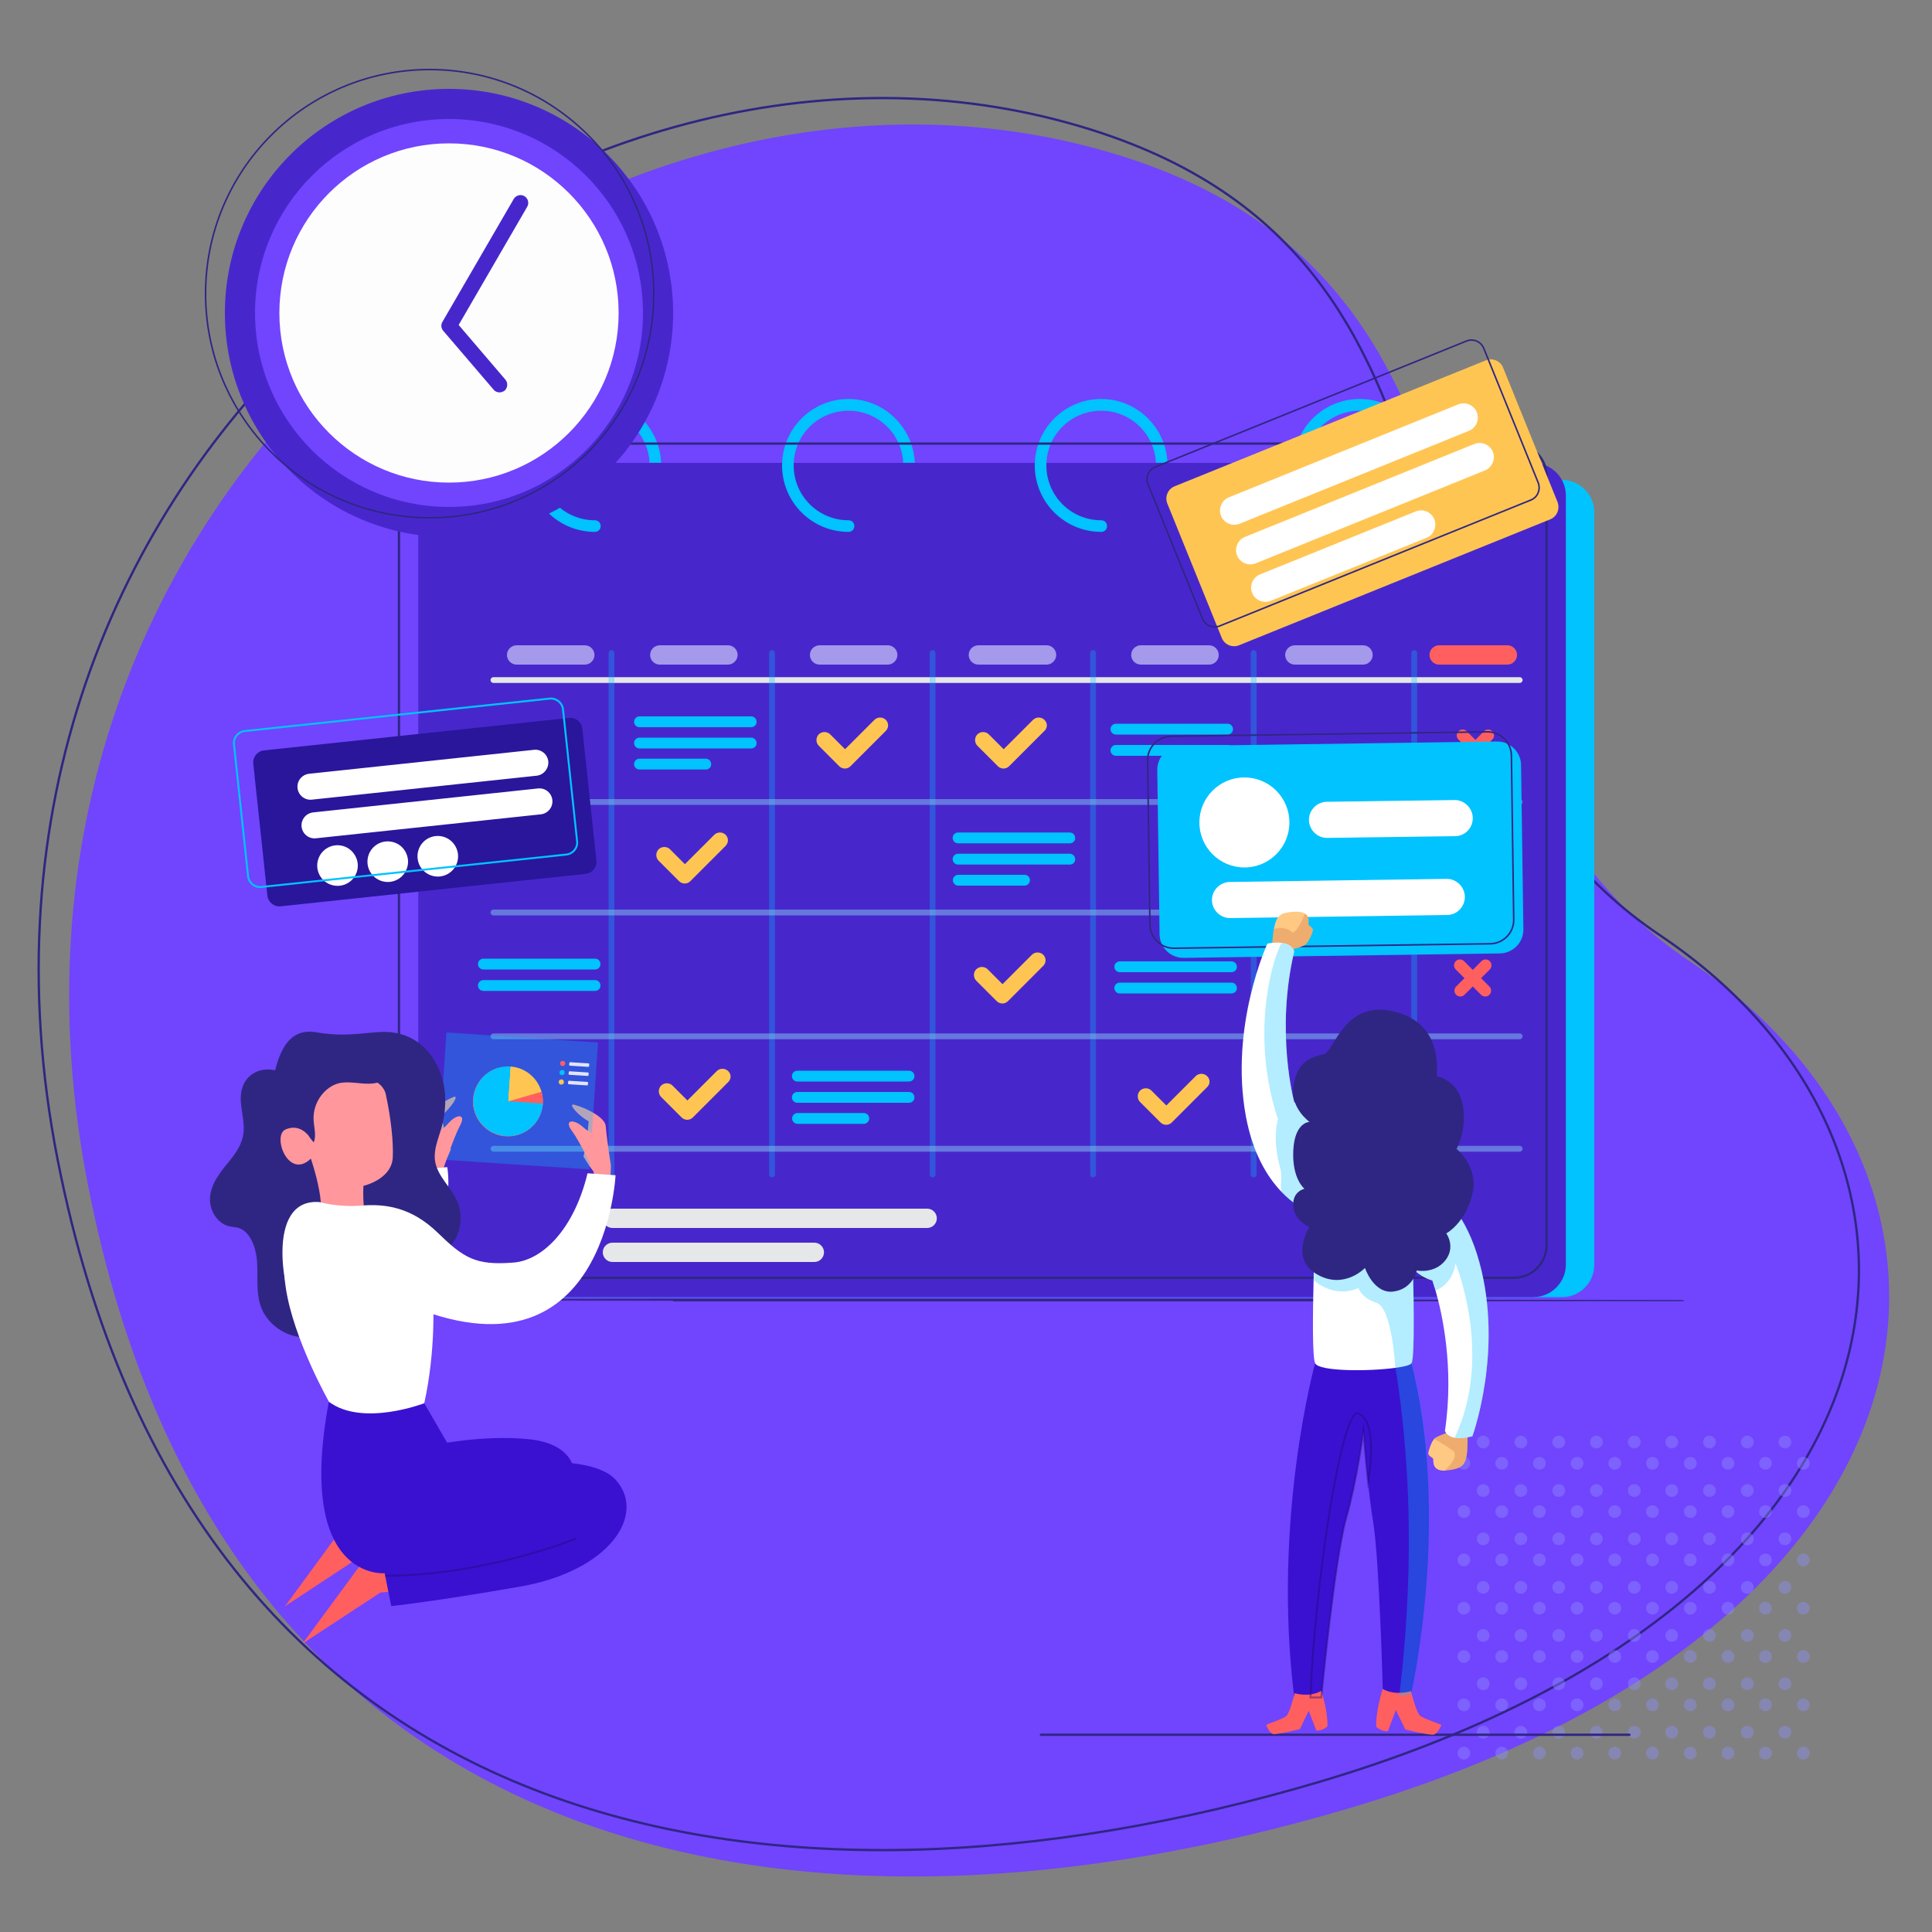 <svg xmlns="http://www.w3.org/2000/svg" xmlns:xlink="http://www.w3.org/1999/xlink" id="Layer_1" x="0px" y="0px" viewBox="0 0 1000 1000" style="enable-background:new 0 0 1000 1000;" xml:space="preserve"><rect x="0" y="0" width="1000" height="1000" fill="#808080" stroke="none"/><style type="text/css">	.st0{fill:#7144FD;}	.st1{fill:none;stroke:#2F2683;stroke-width:1.197;stroke-linecap:round;stroke-linejoin:round;stroke-miterlimit:10;}	.st2{opacity:0.4;}	.st3{fill:#8F8FFF;}	.st4{fill:#00C3FF;}	.st5{fill:#4727CC;}	.st6{fill:#E6E7E8;}	.st7{opacity:0.3;enable-background:new    ;}	.st8{opacity:0.5;enable-background:new    ;}	.st9{fill:#86C7ED;}	.st10{opacity:0.6;}	.st11{fill:#E3E4FF;}	.st12{fill:#FF5F5F;}	.st13{fill:#FFC553;}	.st14{fill:#FFFFFF;}	.st15{fill:none;stroke:#2F2683;stroke-width:0.798;stroke-linecap:round;stroke-linejoin:round;stroke-miterlimit:10;}	.st16{fill:#29169B;}	.st17{fill:none;stroke:#00C3FF;stroke-miterlimit:10;}	.st18{fill:#3A11D1;}	.st19{opacity:0.4;fill:none;stroke:#1E0972;stroke-miterlimit:10;enable-background:new    ;}	.st20{fill:#FF979C;}	.st21{opacity:0.3;fill:#00C3FF;enable-background:new    ;}	.st22{fill:#2F2683;}	.st23{fill:#FDFDFD;}	.st24{fill:#FFC984;}	.st25{opacity:0.17;fill:#992201;enable-background:new    ;}</style><g>	<path class="st0" d="M568.8,77.3c241.5,66.8,138.6,308.2,306,420.4s145.7,342.5-176,438.1c-284.6,84.5-583.7,33.4-653.2-322.1  C-25.4,253,303.3,3.9,568.8,77.3z"></path>	<path class="st1" d="M553.2,63.7c241.6,66.9,138.7,308.2,306,420.4s145.7,342.5-176,438.1c-284.6,84.4-583.7,33.3-653.4-322.1  C-41.1,239.2,287.6-10,553.2,63.7z"></path></g><g class="st2">	<g>		<circle class="st3" cx="933.4" cy="907.4" r="3.3"></circle>		<circle class="st3" cx="913.8" cy="907.4" r="3.3"></circle>		<circle class="st3" cx="894.4" cy="907.4" r="3.3"></circle>		<circle class="st3" cx="874.9" cy="907.4" r="3.3"></circle>		<circle class="st3" cx="855.3" cy="907.4" r="3.3"></circle>		<circle class="st3" cx="835.8" cy="907.4" r="3.3"></circle>		<circle class="st3" cx="816.3" cy="907.4" r="3.3"></circle>		<circle class="st3" cx="796.8" cy="907.4" r="3.3"></circle>		<circle class="st3" cx="777.3" cy="907.4" r="3.3"></circle>		<circle class="st3" cx="757.7" cy="907.4" r="3.3"></circle>	</g>	<g>		<circle class="st3" cx="923.9" cy="896.6" r="3.3"></circle>		<circle class="st3" cx="904.4" cy="896.6" r="3.3"></circle>		<circle class="st3" cx="884.8" cy="896.6" r="3.3"></circle>		<circle class="st3" cx="865.3" cy="896.6" r="3.3"></circle>		<circle class="st3" cx="845.9" cy="896.6" r="3.3"></circle>		<circle class="st3" cx="826.3" cy="896.6" r="3.3"></circle>		<circle class="st3" cx="806.8" cy="896.6" r="3.3"></circle>		<circle class="st3" cx="787.2" cy="896.6" r="3.3"></circle>		<circle class="st3" cx="767.7" cy="896.6" r="3.3"></circle>	</g>	<g>		<circle class="st3" cx="933.4" cy="882.4" r="3.3"></circle>		<circle class="st3" cx="913.8" cy="882.4" r="3.3"></circle>		<circle class="st3" cx="894.4" cy="882.4" r="3.3"></circle>		<circle class="st3" cx="874.9" cy="882.4" r="3.3"></circle>		<circle class="st3" cx="855.3" cy="882.4" r="3.3"></circle>		<circle class="st3" cx="835.8" cy="882.4" r="3.3"></circle>		<circle class="st3" cx="816.3" cy="882.4" r="3.3"></circle>		<circle class="st3" cx="796.8" cy="882.4" r="3.3"></circle>		<circle class="st3" cx="777.3" cy="882.4" r="3.3"></circle>		<circle class="st3" cx="757.7" cy="882.4" r="3.3"></circle>	</g>	<g>		<circle class="st3" cx="923.9" cy="871.5" r="3.3"></circle>		<circle class="st3" cx="904.4" cy="871.5" r="3.3"></circle>		<circle class="st3" cx="884.8" cy="871.5" r="3.3"></circle>		<circle class="st3" cx="865.3" cy="871.5" r="3.3"></circle>		<circle class="st3" cx="845.9" cy="871.5" r="3.3"></circle>		<circle class="st3" cx="826.3" cy="871.5" r="3.3"></circle>		<circle class="st3" cx="806.8" cy="871.5" r="3.3"></circle>		<circle class="st3" cx="787.2" cy="871.5" r="3.3"></circle>		<circle class="st3" cx="767.7" cy="871.5" r="3.3"></circle>	</g>	<g>		<circle class="st3" cx="933.4" cy="857.4" r="3.3"></circle>		<circle class="st3" cx="913.8" cy="857.4" r="3.3"></circle>		<circle class="st3" cx="894.4" cy="857.4" r="3.3"></circle>		<circle class="st3" cx="874.9" cy="857.4" r="3.3"></circle>		<circle class="st3" cx="855.3" cy="857.4" r="3.3"></circle>		<circle class="st3" cx="835.8" cy="857.4" r="3.3"></circle>		<circle class="st3" cx="816.3" cy="857.4" r="3.3"></circle>		<circle class="st3" cx="796.8" cy="857.4" r="3.3"></circle>		<circle class="st3" cx="777.3" cy="857.4" r="3.3"></circle>		<circle class="st3" cx="757.7" cy="857.4" r="3.3"></circle>	</g>	<g>		<circle class="st3" cx="923.9" cy="846.5" r="3.3"></circle>		<circle class="st3" cx="904.4" cy="846.5" r="3.3"></circle>		<circle class="st3" cx="884.8" cy="846.5" r="3.3"></circle>		<circle class="st3" cx="865.3" cy="846.5" r="3.3"></circle>		<circle class="st3" cx="845.9" cy="846.5" r="3.3"></circle>		<circle class="st3" cx="826.3" cy="846.5" r="3.3"></circle>		<circle class="st3" cx="806.8" cy="846.5" r="3.3"></circle>		<circle class="st3" cx="787.2" cy="846.5" r="3.3"></circle>		<circle class="st3" cx="767.7" cy="846.5" r="3.3"></circle>	</g>	<g>		<circle class="st3" cx="933.4" cy="832.4" r="3.3"></circle>		<circle class="st3" cx="913.8" cy="832.4" r="3.3"></circle>		<circle class="st3" cx="894.4" cy="832.4" r="3.3"></circle>		<circle class="st3" cx="874.9" cy="832.4" r="3.3"></circle>		<circle class="st3" cx="855.3" cy="832.4" r="3.3"></circle>		<circle class="st3" cx="835.8" cy="832.4" r="3.3"></circle>		<circle class="st3" cx="816.3" cy="832.4" r="3.3"></circle>		<circle class="st3" cx="796.8" cy="832.4" r="3.3"></circle>		<circle class="st3" cx="777.3" cy="832.4" r="3.3"></circle>		<circle class="st3" cx="757.7" cy="832.4" r="3.3"></circle>	</g>	<g>		<circle class="st3" cx="923.9" cy="821.6" r="3.3"></circle>		<circle class="st3" cx="904.4" cy="821.6" r="3.3"></circle>		<circle class="st3" cx="884.8" cy="821.6" r="3.3"></circle>		<circle class="st3" cx="865.3" cy="821.6" r="3.3"></circle>		<circle class="st3" cx="845.9" cy="821.6" r="3.3"></circle>		<circle class="st3" cx="826.3" cy="821.6" r="3.3"></circle>		<circle class="st3" cx="806.8" cy="821.6" r="3.3"></circle>		<circle class="st3" cx="787.2" cy="821.6" r="3.3"></circle>		<circle class="st3" cx="767.7" cy="821.6" r="3.3"></circle>	</g>	<g>		<circle class="st3" cx="933.4" cy="807.4" r="3.3"></circle>		<circle class="st3" cx="913.8" cy="807.4" r="3.3"></circle>		<circle class="st3" cx="894.4" cy="807.4" r="3.3"></circle>		<circle class="st3" cx="874.9" cy="807.4" r="3.3"></circle>		<circle class="st3" cx="855.3" cy="807.4" r="3.3"></circle>		<circle class="st3" cx="835.8" cy="807.4" r="3.3"></circle>		<circle class="st3" cx="816.3" cy="807.4" r="3.3"></circle>		<circle class="st3" cx="796.8" cy="807.4" r="3.3"></circle>		<circle class="st3" cx="777.3" cy="807.4" r="3.3"></circle>		<circle class="st3" cx="757.7" cy="807.4" r="3.3"></circle>	</g>	<g>		<circle class="st3" cx="923.9" cy="796.5" r="3.3"></circle>		<circle class="st3" cx="904.4" cy="796.5" r="3.3"></circle>		<circle class="st3" cx="884.8" cy="796.5" r="3.3"></circle>		<circle class="st3" cx="865.3" cy="796.5" r="3.3"></circle>		<circle class="st3" cx="845.9" cy="796.5" r="3.3"></circle>		<circle class="st3" cx="826.3" cy="796.5" r="3.3"></circle>		<circle class="st3" cx="806.8" cy="796.5" r="3.3"></circle>		<circle class="st3" cx="787.2" cy="796.5" r="3.3"></circle>		<circle class="st3" cx="767.7" cy="796.5" r="3.3"></circle>	</g>	<g>		<circle class="st3" cx="933.4" cy="782.4" r="3.3"></circle>		<circle class="st3" cx="913.8" cy="782.4" r="3.3"></circle>		<circle class="st3" cx="894.4" cy="782.4" r="3.3"></circle>		<circle class="st3" cx="874.9" cy="782.4" r="3.3"></circle>		<circle class="st3" cx="855.3" cy="782.4" r="3.3"></circle>		<circle class="st3" cx="835.8" cy="782.4" r="3.3"></circle>		<circle class="st3" cx="816.3" cy="782.4" r="3.3"></circle>		<circle class="st3" cx="796.8" cy="782.4" r="3.3"></circle>		<circle class="st3" cx="777.3" cy="782.4" r="3.3"></circle>		<circle class="st3" cx="757.7" cy="782.4" r="3.3"></circle>	</g>	<g>		<circle class="st3" cx="923.9" cy="771.5" r="3.3"></circle>		<circle class="st3" cx="904.4" cy="771.5" r="3.3"></circle>		<circle class="st3" cx="884.8" cy="771.5" r="3.3"></circle>		<circle class="st3" cx="865.3" cy="771.5" r="3.3"></circle>		<circle class="st3" cx="845.9" cy="771.5" r="3.3"></circle>		<circle class="st3" cx="826.3" cy="771.5" r="3.3"></circle>		<circle class="st3" cx="806.8" cy="771.5" r="3.3"></circle>		<circle class="st3" cx="787.2" cy="771.5" r="3.3"></circle>		<circle class="st3" cx="767.7" cy="771.5" r="3.3"></circle>	</g>	<g>		<circle class="st3" cx="933.4" cy="757.4" r="3.3"></circle>		<circle class="st3" cx="913.8" cy="757.4" r="3.3"></circle>		<circle class="st3" cx="894.4" cy="757.4" r="3.3"></circle>		<circle class="st3" cx="874.9" cy="757.4" r="3.3"></circle>		<circle class="st3" cx="855.3" cy="757.4" r="3.3"></circle>		<circle class="st3" cx="835.8" cy="757.4" r="3.3"></circle>		<circle class="st3" cx="816.3" cy="757.4" r="3.3"></circle>		<circle class="st3" cx="796.8" cy="757.4" r="3.3"></circle>		<circle class="st3" cx="777.3" cy="757.4" r="3.3"></circle>		<circle class="st3" cx="757.7" cy="757.4" r="3.3"></circle>	</g>	<g>		<circle class="st3" cx="923.9" cy="746.4" r="3.3"></circle>		<circle class="st3" cx="904.4" cy="746.4" r="3.3"></circle>		<circle class="st3" cx="884.8" cy="746.4" r="3.3"></circle>		<circle class="st3" cx="865.3" cy="746.4" r="3.3"></circle>		<circle class="st3" cx="845.9" cy="746.4" r="3.3"></circle>		<circle class="st3" cx="826.3" cy="746.4" r="3.3"></circle>		<circle class="st3" cx="806.8" cy="746.4" r="3.3"></circle>		<circle class="st3" cx="787.2" cy="746.4" r="3.3"></circle>		<circle class="st3" cx="767.7" cy="746.4" r="3.3"></circle>	</g></g><line class="st1" x1="538.8" y1="897.9" x2="843.4" y2="897.9"></line><ellipse class="st1" cx="523" cy="672.9" rx="348.3" ry="0.1"></ellipse><g>	<path class="st4" d="M808.5,671.4H247.9c-9.2,0-16.8-7.5-16.8-16.8V265.2c0-9.2,7.5-16.8,16.8-16.8h560.5c9.2,0,16.8,7.5,16.8,16.8  v389.5C825.2,663.9,817.7,671.4,808.5,671.4z"></path>	<path class="st5" d="M793.6,671.4H233.4c-9.3,0-16.9-7.6-16.9-16.9v-398c0-9.3,7.6-16.9,16.9-16.9h560.2c9.3,0,16.9,7.6,16.9,16.9  v398C810.5,663.8,802.9,671.4,793.6,671.4z"></path>	<path class="st4" d="M307.9,212.6c15.2,0,27.6,12,28.3,26.9h6c-0.8-18.3-15.9-33-34.3-33c-19,0-34.4,15.4-34.4,34.4  s15.4,34.4,34.4,34.4c1.7,0,3-1.3,3-3s-1.3-3-3-3c-15.7,0-28.4-12.7-28.4-28.4S292.2,212.6,307.9,212.6z"></path>	<path class="st4" d="M439.2,212.6c15.2,0,27.6,12,28.3,26.9h6c-0.8-18.3-15.9-33-34.3-33c-19,0-34.4,15.4-34.4,34.4  s15.4,34.4,34.4,34.4c1.7,0,3-1.3,3-3s-1.3-3-3-3c-15.7,0-28.4-12.7-28.4-28.4S423.5,212.6,439.2,212.6z"></path>	<path class="st4" d="M570,212.6c15.2,0,27.6,12,28.3,26.9h6c-0.8-18.3-15.9-33-34.3-33c-19,0-34.4,15.4-34.4,34.4  s15.4,34.4,34.4,34.4c1.7,0,3-1.3,3-3s-1.3-3-3-3c-15.7,0-28.4-12.7-28.4-28.4S554.3,212.6,570,212.6z"></path>	<path class="st4" d="M703.8,212.6c15.2,0,27.6,12,28.3,26.9h6c-0.8-18.3-15.9-33-34.3-33c-19,0-34.4,15.4-34.4,34.4  s15.4,34.4,34.4,34.4c1.7,0,3-1.3,3-3s-1.3-3-3-3c-15.7,0-28.4-12.7-28.4-28.4S688.2,212.6,703.8,212.6z"></path>	<path class="st6" d="M786.6,353.5H255.4c-0.8,0-1.5-0.7-1.5-1.5l0,0c0-0.8,0.7-1.5,1.5-1.5h531.2c0.8,0,1.5,0.7,1.5,1.5l0,0  C788.1,352.8,787.4,353.5,786.6,353.5z"></path>	<g class="st7">		<path class="st4" d="M315,607.9V338c0-0.8,0.7-1.5,1.5-1.5l0,0c0.8,0,1.5,0.7,1.5,1.5v269.9c0,0.8-0.7,1.5-1.5,1.5l0,0   C315.7,609.4,315,608.7,315,607.9z"></path>		<path class="st4" d="M398.1,607.9V338c0-0.8,0.7-1.5,1.5-1.5l0,0c0.8,0,1.5,0.7,1.5,1.5v269.9c0,0.8-0.7,1.5-1.5,1.5l0,0   C398.8,609.4,398.1,608.7,398.1,607.9z"></path>		<path class="st4" d="M481.2,607.9V338c0-0.8,0.7-1.5,1.5-1.5l0,0c0.8,0,1.5,0.7,1.5,1.5v269.9c0,0.8-0.7,1.5-1.5,1.5l0,0   C481.9,609.4,481.2,608.7,481.2,607.9z"></path>		<path class="st4" d="M564.3,607.9V338c0-0.8,0.7-1.5,1.5-1.5l0,0c0.8,0,1.5,0.7,1.5,1.5v269.9c0,0.8-0.7,1.5-1.5,1.5l0,0   C565,609.4,564.3,608.7,564.3,607.9z"></path>		<path class="st4" d="M647.4,607.9V338c0-0.8,0.7-1.5,1.5-1.5l0,0c0.8,0,1.5,0.7,1.5,1.5v269.9c0,0.8-0.7,1.5-1.5,1.5l0,0   C648,609.4,647.4,608.7,647.4,607.9z"></path>		<path class="st4" d="M730.5,607.9V338c0-0.8,0.7-1.5,1.5-1.5l0,0c0.8,0,1.5,0.7,1.5,1.5v269.9c0,0.8-0.7,1.5-1.5,1.5l0,0   C731.1,609.4,730.5,608.7,730.5,607.9z"></path>	</g>	<g class="st8">		<path class="st9" d="M786.6,416.6H255.4c-0.8,0-1.5-0.7-1.5-1.5l0,0c0-0.8,0.7-1.5,1.5-1.5h531.2c0.8,0,1.5,0.7,1.5,1.5l0,0   C788.1,416,787.4,416.6,786.6,416.6z"></path>		<path class="st9" d="M786.6,473.8H255.4c-0.8,0-1.5-0.7-1.5-1.5l0,0c0-0.8,0.7-1.5,1.5-1.5h531.2c0.8,0,1.5,0.7,1.5,1.5l0,0   C788.1,473.1,787.4,473.8,786.6,473.8z"></path>		<path class="st9" d="M786.6,537.9H255.4c-0.8,0-1.5-0.7-1.5-1.5l0,0c0-0.8,0.7-1.5,1.5-1.5h531.2c0.8,0,1.5,0.7,1.5,1.5l0,0   C788.1,537.2,787.4,537.9,786.6,537.9z"></path>		<path class="st9" d="M786.6,596.1H255.4c-0.8,0-1.5-0.7-1.5-1.5l0,0c0-0.8,0.7-1.5,1.5-1.5h531.2c0.8,0,1.5,0.7,1.5,1.5l0,0   C788.1,595.4,787.4,596.1,786.6,596.1z"></path>	</g>	<g class="st10">		<path class="st11" d="M302.7,344h-35.3c-2.8,0-5-2.3-5-5l0,0c0-2.8,2.3-5,5-5h35.3c2.8,0,5,2.3,5,5l0,0   C307.7,341.7,305.5,344,302.7,344z"></path>		<path class="st11" d="M376.8,344h-35.3c-2.8,0-5-2.3-5-5l0,0c0-2.8,2.3-5,5-5h35.3c2.8,0,5,2.3,5,5l0,0   C381.8,341.7,379.5,344,376.8,344z"></path>		<path class="st11" d="M459.5,344h-35.3c-2.8,0-5-2.3-5-5l0,0c0-2.8,2.3-5,5-5h35.3c2.8,0,5,2.3,5,5l0,0   C464.5,341.7,462.2,344,459.5,344z"></path>		<path class="st11" d="M541.7,344h-35.3c-2.8,0-5-2.3-5-5l0,0c0-2.8,2.3-5,5-5h35.3c2.8,0,5,2.3,5,5l0,0   C546.7,341.7,544.4,344,541.7,344z"></path>		<path class="st11" d="M625.8,344h-35.3c-2.8,0-5-2.3-5-5l0,0c0-2.8,2.3-5,5-5h35.3c2.8,0,5,2.3,5,5l0,0   C630.9,341.7,628.6,344,625.8,344z"></path>		<path class="st11" d="M705.5,344h-35.3c-2.8,0-5-2.3-5-5l0,0c0-2.8,2.3-5,5-5h35.3c2.8,0,5,2.3,5,5l0,0   C710.5,341.7,708.3,344,705.5,344z"></path>	</g>	<path class="st12" d="M780.2,344h-35.3c-2.8,0-5-2.3-5-5l0,0c0-2.8,2.3-5,5-5h35.3c2.8,0,5,2.3,5,5l0,0  C785.2,341.7,783,344,780.2,344z"></path>	<g>		<path class="st4" d="M388.8,376.4H331c-1.6,0-2.8-1.3-2.8-2.8l0,0c0-1.6,1.3-2.8,2.8-2.8h57.8c1.6,0,2.8,1.3,2.8,2.8l0,0   C391.7,375.1,390.4,376.4,388.8,376.4z"></path>		<path class="st4" d="M388.8,387.4H331c-1.6,0-2.8-1.3-2.8-2.8l0,0c0-1.6,1.3-2.8,2.8-2.8h57.8c1.6,0,2.8,1.3,2.8,2.8l0,0   C391.7,386.1,390.4,387.4,388.8,387.4z"></path>		<path class="st4" d="M365.4,398.3H331c-1.6,0-2.8-1.3-2.8-2.8l0,0c0-1.6,1.3-2.8,2.8-2.8h34.3c1.6,0,2.8,1.3,2.8,2.8l0,0   C368.2,397,366.9,398.3,365.4,398.3z"></path>	</g>	<g>		<path class="st4" d="M553.7,436.5h-57.8c-1.6,0-2.8-1.3-2.8-2.8l0,0c0-1.6,1.3-2.8,2.8-2.8h57.8c1.6,0,2.8,1.3,2.8,2.8l0,0   C556.6,435.2,555.3,436.5,553.7,436.5z"></path>		<path class="st4" d="M553.7,447.5h-57.8c-1.6,0-2.8-1.3-2.8-2.8l0,0c0-1.6,1.3-2.8,2.8-2.8h57.8c1.6,0,2.8,1.3,2.8,2.8l0,0   C556.6,446.3,555.3,447.5,553.7,447.5z"></path>		<path class="st4" d="M530.3,458.4H496c-1.6,0-2.8-1.3-2.8-2.8l0,0c0-1.6,1.3-2.8,2.8-2.8h34.3c1.6,0,2.8,1.3,2.8,2.8l0,0   C533.1,457.1,531.8,458.4,530.3,458.4z"></path>	</g>	<g>		<path class="st4" d="M470.5,559.8h-57.8c-1.6,0-2.8-1.3-2.8-2.8l0,0c0-1.6,1.3-2.8,2.8-2.8h57.8c1.6,0,2.8,1.3,2.8,2.8l0,0   C473.4,558.5,472.1,559.8,470.5,559.8z"></path>		<path class="st4" d="M470.5,570.8h-57.8c-1.6,0-2.8-1.3-2.8-2.8l0,0c0-1.6,1.3-2.8,2.8-2.8h57.8c1.6,0,2.8,1.3,2.8,2.8l0,0   C473.4,569.5,472.1,570.8,470.5,570.8z"></path>		<path class="st4" d="M447.1,581.7h-34.3c-1.6,0-2.8-1.3-2.8-2.8l0,0c0-1.6,1.3-2.8,2.8-2.8h34.3c1.6,0,2.8,1.3,2.8,2.8l0,0   C449.9,580.4,448.6,581.7,447.1,581.7z"></path>	</g>	<g>		<path class="st4" d="M308,501.8h-57.8c-1.6,0-2.8-1.3-2.8-2.8l0,0c0-1.6,1.3-2.8,2.8-2.8H308c1.6,0,2.8,1.3,2.8,2.8l0,0   C310.8,500.6,309.6,501.8,308,501.8z"></path>		<path class="st4" d="M308,512.9h-57.8c-1.6,0-2.8-1.3-2.8-2.8l0,0c0-1.6,1.3-2.8,2.8-2.8H308c1.6,0,2.8,1.3,2.8,2.8l0,0   C310.8,511.6,309.6,512.9,308,512.9z"></path>	</g>	<g>		<path class="st4" d="M637.4,503.2h-57.8c-1.6,0-2.8-1.3-2.8-2.8l0,0c0-1.6,1.3-2.8,2.8-2.8h57.8c1.6,0,2.8,1.3,2.8,2.8l0,0   C640.3,501.9,639,503.2,637.4,503.2z"></path>		<path class="st4" d="M637.4,514.2h-57.8c-1.6,0-2.8-1.3-2.8-2.8l0,0c0-1.6,1.3-2.8,2.8-2.8h57.8c1.6,0,2.8,1.3,2.8,2.8l0,0   C640.3,512.9,639,514.2,637.4,514.2z"></path>	</g>	<g>		<path class="st4" d="M635.4,380.2h-57.8c-1.6,0-2.8-1.3-2.8-2.8l0,0c0-1.6,1.3-2.8,2.8-2.8h57.8c1.6,0,2.8,1.3,2.8,2.8l0,0   C638.2,378.9,637,380.2,635.4,380.2z"></path>		<path class="st4" d="M635.4,391.2h-57.8c-1.6,0-2.8-1.3-2.8-2.8l0,0c0-1.6,1.3-2.8,2.8-2.8h57.8c1.6,0,2.8,1.3,2.8,2.8l0,0   C638.2,390,637,391.2,635.4,391.2z"></path>	</g>	<path class="st13" d="M375.6,432.1L375.6,432.1c-1.6-1.6-4.3-1.6-5.9,0l-15.2,15.2l-7.7-7.7c-1.6-1.6-4.3-1.6-5.9,0s-1.6,4.3,0,5.9  l10.6,10.6c0.8,0.8,1.9,1.2,2.9,1.2c1.1,0,2.1-0.4,2.9-1.2l18.1-18.1C377.2,436.3,377.2,433.7,375.6,432.1z"></path>	<path class="st13" d="M540,494.2L540,494.2c-1.6-1.6-4.3-1.6-5.9,0l-15.2,15.2l-7.7-7.7c-1.6-1.6-4.3-1.6-5.9,0s-1.6,4.3,0,5.9  l10.6,10.6c0.8,0.8,1.9,1.2,2.9,1.2c1.1,0,2.1-0.4,2.9-1.2l18.1-18.1C541.6,498.5,541.6,495.8,540,494.2z"></path>	<path class="st13" d="M376.9,554.4L376.9,554.4c-1.6-1.6-4.3-1.6-5.9,0l-15.2,15.2l-7.7-7.7c-1.6-1.6-4.3-1.6-5.9,0s-1.6,4.3,0,5.9  l10.6,10.6c0.8,0.8,1.9,1.2,2.9,1.2c1.1,0,2.1-0.4,2.9-1.2l18.1-18.1C378.6,558.6,378.6,556,376.9,554.4z"></path>	<path class="st13" d="M624.8,557L624.8,557c-1.6-1.6-4.3-1.6-5.9,0l-15.2,15.2l-7.7-7.7c-1.6-1.6-4.3-1.6-5.9,0  c-1.6,1.6-1.6,4.3,0,5.9l10.6,10.6c0.8,0.8,1.9,1.2,2.9,1.2c1.1,0,2.1-0.4,2.9-1.2l18.1-18.1C626.5,561.3,626.5,558.6,624.8,557z"></path>	<path class="st13" d="M458.5,372.6L458.5,372.6c-1.6-1.6-4.3-1.6-5.9,0l-15.2,15.2l-7.7-7.7c-1.6-1.6-4.3-1.6-5.9,0s-1.6,4.3,0,5.9  l10.6,10.6c0.8,0.8,1.9,1.2,2.9,1.2c1.1,0,2.1-0.4,2.9-1.2l18.1-18.1C460.1,376.9,460.1,374.2,458.5,372.6z"></path>	<path class="st13" d="M540.6,372.6L540.6,372.6c-1.6-1.6-4.3-1.6-5.9,0l-15.2,15.2l-7.7-7.7c-1.6-1.6-4.3-1.6-5.9,0s-1.6,4.3,0,5.9  l10.6,10.6c0.8,0.8,1.9,1.2,2.9,1.2c1.1,0,2.1-0.4,2.9-1.2l18.1-18.1C542.3,376.9,542.3,374.2,540.6,372.6z"></path>	<g>		<path class="st12" d="M700.1,575.9L700.1,575.9c-1.2,1.2-3.1,1.2-4.3,0l-13.1-13.1c-1.2-1.2-1.2-3.1,0-4.3l0,0   c1.2-1.2,3.1-1.2,4.3,0l13.1,13.1C701.3,572.8,701.3,574.7,700.1,575.9z"></path>		<path class="st12" d="M682.9,575.9L682.9,575.9c1.2,1.2,3.1,1.2,4.3,0l13.1-13.1c1.2-1.2,1.2-3.1,0-4.3l0,0   c-1.2-1.2-3.1-1.2-4.3,0l-13.1,13.1C681.7,572.8,681.7,574.7,682.9,575.9z"></path>	</g>	<g>		<path class="st12" d="M770.9,514.9L770.9,514.9c-1.2,1.2-3.1,1.2-4.3,0l-13.1-13.1c-1.2-1.2-1.2-3.1,0-4.3l0,0   c1.2-1.2,3.1-1.2,4.3,0l13.1,13.1C772.1,511.8,772.1,513.7,770.9,514.9z"></path>		<path class="st12" d="M753.7,514.9L753.7,514.9c1.2,1.2,3.1,1.2,4.3,0l13.1-13.1c1.2-1.2,1.2-3.1,0-4.3l0,0   c-1.2-1.2-3.1-1.2-4.3,0l-13.1,13.1C752.5,511.8,752.5,513.7,753.7,514.9z"></path>	</g>	<g>		<path class="st12" d="M772.3,395.9L772.3,395.9c-1.2,1.2-3.1,1.2-4.3,0l-13.1-13.1c-1.2-1.2-1.2-3.1,0-4.3l0,0   c1.2-1.2,3.1-1.2,4.3,0l13.1,13.1C773.4,392.8,773.4,394.8,772.3,395.9z"></path>		<path class="st12" d="M755,395.9L755,395.9c1.2,1.2,3.1,1.2,4.3,0l13.1-13.1c1.2-1.2,1.2-3.1,0-4.3l0,0c-1.2-1.2-3.1-1.2-4.3,0   L755,391.7C753.9,392.8,753.9,394.8,755,395.9z"></path>	</g>	<path class="st6" d="M479.9,635.6H317c-2.8,0-5-2.3-5-5l0,0c0-2.8,2.3-5,5-5h162.9c2.8,0,5,2.3,5,5l0,0  C484.9,633.4,482.6,635.6,479.9,635.6z"></path>	<path class="st6" d="M421.5,653.2H317c-2.8,0-5-2.3-5-5l0,0c0-2.8,2.3-5,5-5h104.5c2.8,0,5,2.3,5,5l0,0  C426.5,650.9,424.3,653.2,421.5,653.2z"></path>	<path class="st1" d="M783.6,661.4H223.4c-9.3,0-16.9-7.6-16.9-16.9v-398c0-9.3,7.6-16.9,16.9-16.9h560.2c9.3,0,16.9,7.6,16.9,16.9  v398C800.5,653.8,792.9,661.4,783.6,661.4z"></path></g><g>	<path class="st13" d="M802.4,268.8L641.3,334c-3.5,1.4-7.5-0.3-8.9-3.8l-28.2-69.6c-1.4-3.5,0.3-7.5,3.8-8.9l161.1-65.2  c3.5-1.4,7.5,0.3,8.9,3.8l28.2,69.6C807.5,263.4,805.9,267.4,802.4,268.8z"></path>	<path class="st14" d="M760.3,223l-118.7,48.1c-3.7,1.5-8.1-0.3-9.6-4.1l0,0c-1.5-3.7,0.3-8.1,4.1-9.6l118.7-48.1  c3.7-1.5,8.1,0.3,9.6,4.1l0,0C765.9,217.2,764.1,221.5,760.3,223z"></path>	<path class="st14" d="M768.6,243.5l-118.7,48.1c-3.7,1.5-8.1-0.3-9.6-4.1l0,0c-1.5-3.7,0.3-8.1,4.1-9.6l118.7-48.1  c3.7-1.5,8.1,0.3,9.6,4.1l0,0C774.2,237.6,772.3,242,768.6,243.5z"></path>	<path class="st14" d="M738.3,278.4L657.7,311c-3.7,1.5-8.1-0.3-9.6-4.1l0,0c-1.5-3.7,0.3-8.1,4.1-9.6l80.6-32.6  c3.7-1.5,8.1,0.3,9.6,4.1l0,0C743.9,272.5,742.1,276.9,738.3,278.4z"></path>	<path class="st15" d="M792.4,258.8L631.3,324c-3.5,1.4-7.5-0.3-8.9-3.8l-28.2-69.6c-1.4-3.5,0.3-7.5,3.8-8.9l161.1-65.2  c3.5-1.4,7.5,0.3,8.9,3.8l28.2,69.6C797.5,253.4,795.9,257.4,792.4,258.8z"></path></g><g>	<path class="st16" d="M303.2,452.3l-157.9,16.8c-3.4,0.4-6.5-2.1-6.9-5.5l-7.3-68.3c-0.4-3.4,2.1-6.5,5.5-6.9l157.9-16.8  c3.4-0.4,6.5,2.1,6.9,5.5l7.3,68.3C309.1,448.9,306.6,451.9,303.2,452.3z"></path>	<path class="st14" d="M277.8,401.5l-116.4,12.4c-3.7,0.4-7-2.3-7.4-6l0,0c-0.4-3.7,2.3-7,6-7.4l116.4-12.4c3.7-0.4,7,2.3,7.4,6l0,0  C284.1,397.8,281.4,401.1,277.8,401.5z"></path>	<path class="st14" d="M279.9,421.5l-116.4,12.4c-3.7,0.4-7-2.3-7.4-6l0,0c-0.4-3.7,2.3-7,6-7.4l116.4-12.4c3.7-0.4,7,2.3,7.4,6l0,0  C286.3,417.8,283.6,421.1,279.9,421.5z"></path>	<path class="st14" d="M184.8,450.9c-1.6,5.6-7.4,8.8-13,7.2c-5.6-1.6-8.8-7.4-7.2-13s7.4-8.8,13-7.2  C183.1,439.5,186.4,445.4,184.8,450.9z"></path>	<path class="st14" d="M210.8,448.9c-1.6,5.6-7.4,8.8-13,7.2c-5.6-1.6-8.8-7.4-7.2-13s7.4-8.8,13-7.2  C209.1,437.4,212.4,443.3,210.8,448.9z"></path>	<path class="st14" d="M236.7,446.1c-1.6,5.6-7.4,8.8-13,7.2c-5.6-1.6-8.8-7.4-7.2-13s7.4-8.8,13-7.2  C235,434.7,238.3,440.5,236.7,446.1z"></path>	<path class="st17" d="M293.2,442.3l-157.9,16.8c-3.4,0.4-6.5-2.1-6.9-5.5l-7.3-68.3c-0.4-3.4,2.1-6.5,5.5-6.9l157.9-16.8  c3.4-0.4,6.5,2.1,6.9,5.5l7.3,68.3C299.1,438.9,296.6,441.9,293.2,442.3z"></path></g><g>	<polygon class="st12" points="191.7,806.8 183.8,807.5 147.5,831.4 175.4,793.4 192.6,798.7  "></polygon>	<path class="st18" d="M297.4,763.3c0,0,1-15.6-23.1-18.3s-51.8,3.3-51.8,3.3l12.2,24L297.4,763.3z"></path>	<polygon class="st12" points="205.7,823.5 196.9,824.3 156.6,850.7 187.6,808.6 206.6,814.5  "></polygon>	<path class="st18" d="M219.6,726.3l20.1,34.7c0,0,63.6-12.6,79.2,5.2s-3.1,46.8-49.6,55c-46.5,8.1-66.8,10.1-66.8,10.1l-3.4-17  c0,0-46.2,4.2-28.9-88.7C170.3,725.6,185.4,734.1,219.6,726.3z"></path>	<path class="st19" d="M298.1,796.4c0,0-47.1,19.2-98.6,19.2"></path>	<path class="st20" d="M233.4,594.9c0,0-2.1,5.2-4.1,8.5v8.6l-7.6,0.1l-1.7-10.6c0,0,0.3-12.8,0-20.7c-0.2-4.4,9.1-10.7,14.7-13  c3.3-1.4-1.1,5.7-6.3,9.6C228.4,577.3,230,586.8,233.4,594.9z"></path>	<path class="st20" d="M302,598.6c0,0,2.8,4.8,5.2,7.8l1.1,8.5l7.6-0.9l0.3-10.8c0,0-2-12.6-2.7-20.5c-0.4-4.4-10.4-9.4-16.3-10.9  c-3.5-0.9,1.8,5.5,7.5,8.6C304.6,580.5,304.2,590.2,302,598.6z"></path>	<g>					<rect x="235.1" y="530.6" transform="matrix(6.604520e-02 -0.998 0.998 6.604520e-02 -318.349 799.665)" class="st21" width="65.8" height="78.6"></rect>		<g>			<path class="st13" d="M264.1,552c10,0.7,17.5,9.3,16.8,19.2c-0.7,10-9.3,17.5-19.2,16.8c-10-0.7-17.5-9.3-16.8-19.2l18,1.2    L264.1,552z"></path>			<path class="st12" d="M280.3,565.1c2.8,9.6-2.8,19.6-12.4,22.4c-9.6,2.8-19.6-2.8-22.4-12.4c-2.8-9.6,2.8-19.6,12.4-22.4l5,17.4    L280.3,565.1z"></path>			<path class="st4" d="M281,571.2c-0.7,10-9.3,17.5-19.2,16.8c-10-0.7-17.5-9.3-16.8-19.2c0.7-10,9.3-17.5,19.2-16.8l-1.2,18    L281,571.2z"></path>		</g>		<path class="st11" d="M304.5,552.2l-9.5-0.6c-0.2,0-0.4-0.2-0.4-0.4l0.1-1c0-0.2,0.2-0.4,0.4-0.4l9.5,0.6c0.2,0,0.4,0.2,0.4,0.4   l-0.1,1C304.9,552,304.7,552.2,304.5,552.2z"></path>		<path class="st11" d="M304.2,556.9l-9.5-0.6c-0.2,0-0.4-0.2-0.4-0.4l0.1-1c0-0.2,0.2-0.4,0.4-0.4l9.5,0.6c0.2,0,0.4,0.2,0.4,0.4   l-0.1,1C304.6,556.8,304.4,556.9,304.2,556.9z"></path>		<path class="st11" d="M303.9,561.8l-9.5-0.6c-0.2,0-0.4-0.2-0.4-0.4l0.1-1c0-0.2,0.2-0.4,0.4-0.4l9.5,0.6c0.2,0,0.4,0.2,0.4,0.4   l-0.1,1C304.3,561.7,304.1,561.8,303.9,561.8z"></path>		<path class="st12" d="M292.6,550.5c0-0.8-0.5-1.4-1.3-1.4s-1.4,0.5-1.4,1.3s0.5,1.4,1.3,1.4C291.9,551.8,292.5,551.3,292.6,550.5z   "></path>		<path class="st4" d="M292.3,555.2c0-0.8-0.5-1.4-1.3-1.4s-1.4,0.5-1.4,1.3s0.5,1.4,1.3,1.4C291.6,556.5,292.2,556,292.3,555.2z"></path>		<path class="st13" d="M291.9,560.1c0-0.8-0.5-1.4-1.3-1.4s-1.4,0.5-1.4,1.3s0.5,1.4,1.3,1.4C291.2,561.4,291.9,560.9,291.9,560.1z   "></path>	</g>	<path class="st20" d="M307.5,606.2c0,0-7.4-15.3-11.5-20.9c-4.2-5.6,0.7-6.4,5.7-2c6.3,5.5,9.7,3.9,9.7,3.9l0.2,9.4L307.5,606.2z"></path>	<path class="st20" d="M229.5,604.9c0,0,5.3-16.1,8.6-22.3c3.4-6.1-1.6-6.3-6-1.2c-5.5,6.2-9.1,5.1-9.1,5.1l1.1,9.4L229.5,604.9z"></path>	<path class="st14" d="M231.5,604.1c0,0,6,33.8-20.5,43.9l-13.7-14.6c13.6-7.3,17.4-17.3,18.9-28L231.5,604.1z"></path>	<g>		<path class="st22" d="M142.4,554c-7.3-1.7-15.1,1.6-17.2,9.8c-2,7.3,1.8,15.3,0.8,22.9c-0.9,6.8-5.4,12-9.4,16.9   c-4,5-8.1,10.8-7.9,17.7c0.2,6.3,4.4,12.1,9.8,13.4c1.6,0.4,3.2,0.4,4.8,0.8c6.4,1.9,9.4,10.6,9.8,18.3c0.4,7.6-0.6,15.6,2,22.7   c1.6,4.3,4.4,7.8,7.8,10.4c5.6,4.4,12.7,6.2,19.4,4.9c11.9-2.4,21.2-13.8,33-16.5c4-0.9,8.2-0.8,12.2-1.4   c4.1-0.6,8.2-2.2,10.9-5.8c2.6-3.6,3.3-8.6,5.5-12.6c2.9-5.3,8.1-8.3,11.3-13.4c3.6-5.6,4.2-13.4,1.7-19.8   c-3.2-7.9-10.8-13.4-11.8-22c-0.6-5.6,1.8-10.9,3.3-16.2c2.4-8.3,2.9-17.5,0.5-25.8s-8.8-21.1-24.9-23.8   c-10.1-1.7-21.9,3.1-40.3-0.2C151.6,532.3,145.8,540.5,142.4,554"></path>	</g>	<path class="st20" d="M193.4,640.8c0,0-6.2-7.2-5.3-27c0,0,14.7-3.3,15.2-14.8c0.4-8.3-1.1-21-3.5-32c0,0-0.4-6.4-9.6-9  c-9.2-2.6-30.7,0-32.2,8.1c-1.5,8,1.3,21.3,1.3,21.3s-4.4-5.9-11.5-2.8c-7.1,3.1,1.4,26.4,13.1,15.1c0,0,11.1,32.1,1.1,34.3  c0,0,3.6,19.2,24.7,15C207.8,644.7,193.4,640.8,193.4,640.8z"></path>	<g>		<path class="st22" d="M203.8,548.1c0.6,3.9-3.5,10.5-7.2,11.9c-7.8,2.8-16.6-2-24,1.7c-6.4,3.2-10.5,10.3-10.3,17.5   c0.1,4.1,1.6,8.3,0.1,12.1c-3-3.3-5.2-7.2-6.5-11.4l2.2-28.5L203.8,548.1z"></path>	</g>	<path class="st14" d="M224.2,672.8c0,0,1.5,25.9-4.6,53.5c0,0-31.8,12.3-49.3-0.7c0,0-18.5-32.6-22.4-59.2  C142.9,632.5,157.4,592,224.2,672.8z"></path>	<path class="st14" d="M165.4,622.2c0,0,9.6,2.8,21.8,1.8c12.3-1,25.8,0.9,39.3,14s19.6,17.1,39.3,15.5  c15.2-1.2,31.4-17.5,38.3-46.2l14.5,1c0,0-5.1,110.6-108.1,66.8c0,0-51.3,9.3-57.4,3.5C147.2,672.8,136.5,619.9,165.4,622.2z"></path></g><g>	<circle class="st5" cx="232.4" cy="162" r="116"></circle>	<circle class="st15" cx="222.4" cy="152" r="116"></circle>	<circle class="st0" cx="232.4" cy="162" r="100.4"></circle>	<circle class="st23" cx="232.4" cy="162" r="87.8"></circle>	<g>		<path class="st5" d="M258.5,203.1c-1.1,0-2.3-0.5-3-1.4l-26.1-30.5c-1.1-1.3-1.3-3.1-0.4-4.6l36.9-63.6c1.1-1.9,3.6-2.6,5.5-1.5   s2.6,3.6,1.5,5.5l-35.5,61.2l24.2,28.3c1.4,1.7,1.2,4.2-0.4,5.7C260.3,202.8,259.4,203.1,258.5,203.1z"></path>	</g></g><g>	<path class="st18" d="M730.3,877c-2.1,0.6-4.2,0.8-6.1,0.9c-4.7,0.1-8.4-0.9-8.4-0.9s-1.8-69.1-5-88.9c-1.1-6.6-2-14-2.7-20.9l0,0  c-1.5-14.1-2.4-26.4-2.4-26.4s-3.2,25-9,45.4c-5.8,20.5-12.8,92.4-12.8,92.4h-14c-11.5-92.7,10.8-173,10.8-173  c13.2,3.4,30.9,2.3,41.3,1.1c5.2-0.6,8.6-1.1,8.6-1.1C751.1,786.2,730.3,877,730.3,877z"></path>	<g>		<path class="st4" d="M776.3,493.5l-163.6,2.3c-6.8,0.1-12.4-5.4-12.5-12.2l-1.2-85c-0.1-6.8,5.4-12.4,12.2-12.5l163.6-2.3   c6.8-0.1,12.4,5.4,12.5,12.2l1.2,85C788.6,487.8,783.1,493.4,776.3,493.5z"></path>		<path class="st15" d="M771.3,488.5l-163.6,2.3c-6.8,0.1-12.4-5.4-12.5-12.2l-1.2-85c-0.1-6.8,5.4-12.4,12.2-12.5l163.6-2.3   c6.8-0.1,12.4,5.4,12.5,12.2l1.2,85C783.6,482.8,778.1,488.4,771.3,488.5z"></path>		<ellipse class="st14" cx="644.1" cy="425.7" rx="23.3" ry="23.3"></ellipse>		<path class="st14" d="M753.1,432.8l-66.1,0.9c-5.1,0.1-9.4-4.1-9.5-9.2l0,0c-0.1-5.1,4.1-9.4,9.2-9.5l66.1-0.9   c5.1-0.1,9.4,4.1,9.5,9.2l0,0C762.4,428.5,758.3,432.8,753.1,432.8z"></path>		<path class="st14" d="M749,473.6l-112.2,1.6c-5.1,0.1-9.4-4.1-9.5-9.2l0,0c-0.1-5.1,4.1-9.4,9.2-9.5l112.2-1.6   c5.1-0.1,9.4,4.1,9.5,9.2l0,0C758.3,469.3,754.1,473.6,749,473.6z"></path>	</g>	<path class="st12" d="M715.7,874.2c0,0-3.6,10.7-3.4,19.5c0,0,2.5,2.7,6.1,2.3l4.1-10.9l4.9,10.1c0,0,13,3.2,14.8,2.6  c1.8-0.6,3.8-4.4,3.8-4.9s-9-3.2-11-4.9s-4.7-12.7-4.7-12.7S722.4,878,715.7,874.2z"></path>	<path class="st12" d="M683.9,875.2c0,0,3.4,10,3.2,18.3c0,0-2.3,2.5-5.8,2.2l-3.9-10.2l-4.6,9.5c0,0-12.2,3-13.9,2.5  s-3.5-4.1-3.5-4.6s8.4-3,10.3-4.6c1.9-1.5,4.4-11.9,4.4-11.9S677.7,878.8,683.9,875.2z"></path>	<path class="st14" d="M730.6,705.6c-0.6,1-3.8,1.8-8.4,2.4c-13.8,1.9-39.6,1.9-41.5-2.4c-1.5-3.4-1.2-25.4-0.8-42.8  c0.2-6.9,0.4-13,0.6-17c0.1-3,0.2-4.8,0.2-4.8c3.5-15.2,49.9-8.9,49.9-8.9s0.2,5.6,0.4,13.8C731.7,666.3,732.4,702.8,730.6,705.6z"></path>	<path class="st21" d="M730.3,877c-2.1,0.6-4.2,0.8-6.1,0.9c2-15.8,4.8-43.2,5-77.3c0.3-48.7-5.7-85.4-6.9-92.6  c-0.1-0.8-0.2-1.3-0.2-1.3s-1.6-29.8-9.7-32.4c-8.1-2.7-9.2-7.6-9.2-7.6c-10.6,4.5-19.2-0.7-23.1-3.9c0.2-6.9,0.4-13,0.6-17h50.5  c0.6,20.5,1.4,57-0.4,59.8C751.1,786.2,730.3,877,730.3,877z"></path>	<path class="st24" d="M679.5,481.8c-0.4,1.7-2.3,6.2-4.2,7.4c-1.9,1.2-10.1,3.2-10.1,3.2c-1.1-1.9-6.8-2.9-6.8-2.9  c0.3-3.6,0.5-6.5,1-8.8c1.3-7.4,3.9-8.4,10.7-8.8c2.6-0.1,4.3,0.3,5.4,1c2.6,1.7,1.6,4.9,1.8,5.6  C677.5,479.3,679.9,480.1,679.5,481.8z"></path>	<path class="st25" d="M679.5,481.8c-0.4,1.7-2.3,6.2-4.2,7.4c-1.9,1.2-10.1,3.2-10.1,3.2c-1.1-1.9-6.8-2.9-6.8-2.9  c0.3-3.6,0.5-6.5,1-8.8c3.2-0.5,7-0.6,8.8,1.4c1.9,2.2,5-3.8,7.3-9.2c2.6,1.7,1.6,4.9,1.8,5.6C677.5,479.3,679.9,480.1,679.5,481.8  z"></path>	<path class="st14" d="M686.1,630.7c0,0-11.7-2.2-22.9-13.9c-7.5-7.9-14.8-20.1-18.3-38.8c-8.7-46.8,11.1-89.6,11.1-89.6  c3-0.6,5.4-0.6,7.2-0.4c6,0.7,6.7,4.4,6.7,4.4c-9.9,42,0,78.1,0,78.1C697,581.3,686.1,630.7,686.1,630.7z"></path>	<path class="st21" d="M686.1,630.7c0,0-11.7-2.2-22.9-13.9c-0.6-4.2,0.6-8.3-0.7-12.7c-4.2-15.4-1-24.7-1-24.7  c-13.5-40.7-4.7-78.2,1.7-91.3c6,0.7,6.7,4.4,6.7,4.4c-9.9,42,0,78.1,0,78.1C697,581.3,686.1,630.7,686.1,630.7z"></path>	<path class="st24" d="M749.5,761c-0.7,0.1-1.3,0.1-1.8,0.2c-6.9,0.1-5.6-5.3-5.9-6.1c-0.3-0.9-2.8-1.4-2.5-3.2  c0.3-1.5,1.5-5.4,3-7.1c0.2-0.2,0.3-0.4,0.5-0.5c1.8-1.3,9.8-4,9.8-4c1.3,1.8,7,2.3,7,2.3C759.8,758.1,758.4,759.8,749.5,761z"></path>	<path class="st25" d="M749.5,761c-0.7,0.1-1.3,0.1-1.8,0.2c4.2-3.8,7.1-8.3,4.1-10.5c-4-2.9-7.8-5-9.5-5.9c0.2-0.2,0.3-0.4,0.5-0.5  c1.8-1.3,9.8-4,9.8-4c1.3,1.8,7,2.3,7,2.3C759.8,758.1,758.4,759.8,749.5,761z"></path>	<path class="st14" d="M762.1,743.4c-4.2,1.1-7.1,1.2-9.2,0.8c-4.2-0.8-5-3.6-5-3.6c4.9-33-1.6-61.4-4.9-72.7  c-1-3.3-1.6-5.1-1.6-5.1c-4.3-1.3-7.7-3.6-10.5-6.5c-5.5-12.1-7.9-29.7-8.9-32c-0.6-1.3,5.8-7.2,14.1-14.2  c10.2,6.2,22.9,18.5,29.6,43.2C778.3,699.1,762.1,743.4,762.1,743.4z"></path>	<path class="st21" d="M762.1,743.4c-4.2,1.1-7.1,1.2-9.2,0.8c20.3-42.5,0.5-90.2,0.5-90.2c-1.9,11.4-10.3,13.9-10.3,13.9  c-1-3.3-1.6-5.1-1.6-5.1c-4.3-1.3-7.7-3.6-10.5-6.5c-5.5-12.1-7.9-29.7-8.9-32c-0.6-1.3,5.8-7.2,14.1-14.2  c10.2,6.2,22.9,18.5,29.6,43.2C778.3,699.1,762.1,743.4,762.1,743.4z"></path>	<path class="st22" d="M762,618.6c-3.8,14.7-13.4,19.8-13.4,19.8s5.1,7-0.6,14.1c-5.7,7-14.7,5.1-14.7,5.1s-1.9,9.6-12.1,10.9  c-10.2,1.3-14.7-12.2-14.7-12.2s-10.9,11.5-25,3.2s-3.8-24.3-3.8-24.3s-7.7-3.2-8.3-10.9s5.8-9,5.8-9s-6.5-5-5.8-19.8  s8.4-14.8,8.4-14.8s-9.8-7-8.4-17.9c1.4-10.9,6.5-15.4,15.5-17c4.5-0.8,8.4-17.9,22.4-22.2c3.4-1.1,7.4-1.4,12.1-0.5  c24.3,4.5,25,24.9,24.3,33.9c0,0,10.9,1.9,13.4,14.7s-3.2,23-3.2,23S765.8,603.9,762,618.6z"></path>	<path class="st19" d="M708.1,767.2c-1.5-14.1-2.4-26.4-2.4-26.4s-3.2,25-9,45.4c-5.8,20.5-12.8,92.4-12.8,92.4h-5.6  c2-56.2,16.1-150.7,24.8-147C713.8,736.1,708.3,765.9,708.1,767.2z"></path></g></svg>